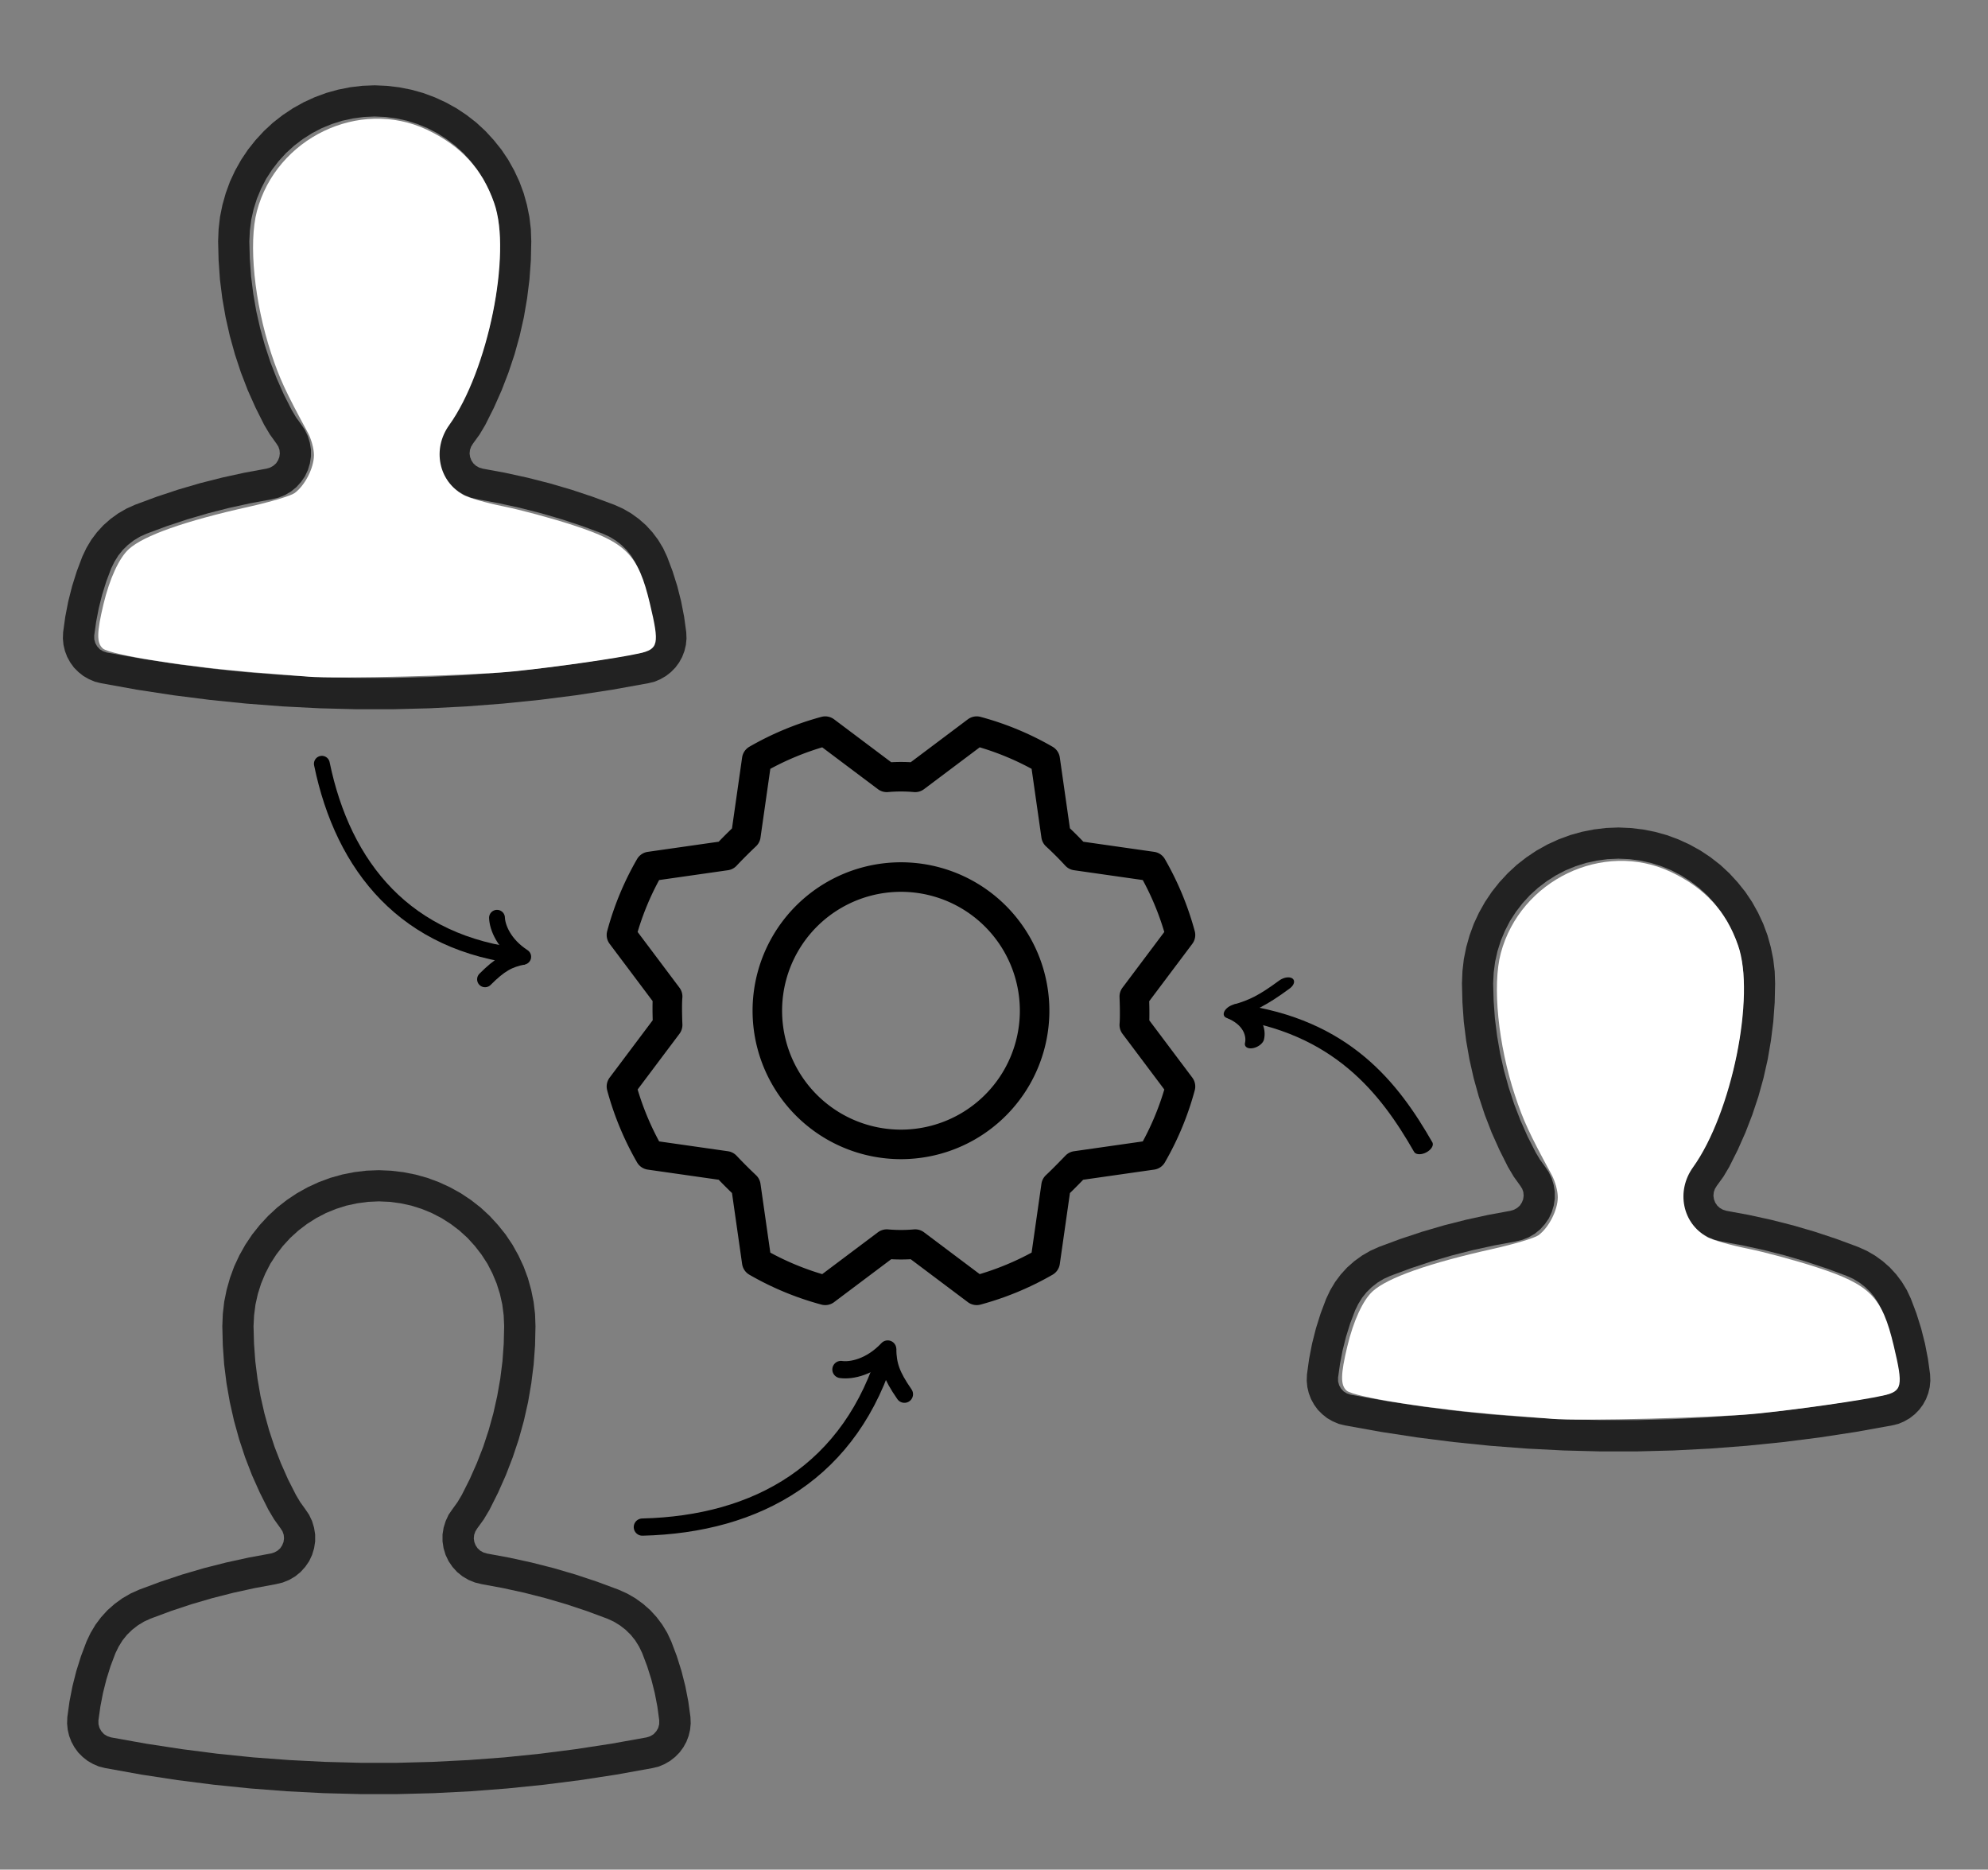 <?xml version="1.0" encoding="UTF-8" standalone="no"?>
<!-- Created with Inkscape (http://www.inkscape.org/) -->

<svg
   width="159.344mm"
   height="149.817mm"
   viewBox="0 0 159.344 149.817"
   version="1.1"
   id="svg5"
   sodipodi:docname="cooperation.svg"
   xml:space="preserve"
   inkscape:version="1.2 (1:1.2.1+202207142221+cd75a1ee6d)"
   xmlns:inkscape="http://www.inkscape.org/namespaces/inkscape"
   xmlns:sodipodi="http://sodipodi.sourceforge.net/DTD/sodipodi-0.dtd"
   xmlns="http://www.w3.org/2000/svg"
   xmlns:svg="http://www.w3.org/2000/svg"><rect x="0" y="0" width="159.344" height="149.817" fill="#808080" stroke="none"/><sodipodi:namedview
     id="namedview7"
     pagecolor="#ffffff"
     bordercolor="#666666"
     borderopacity="1.0"
     inkscape:showpageshadow="2"
     inkscape:pageopacity="0.0"
     inkscape:pagecheckerboard="0"
     inkscape:deskcolor="#d1d1d1"
     inkscape:document-units="mm"
     showgrid="false"
     inkscape:zoom="0.84410376"
     inkscape:cx="236.34535"
     inkscape:cy="310.98073"
     inkscape:window-width="1536"
     inkscape:window-height="836"
     inkscape:window-x="64"
     inkscape:window-y="27"
     inkscape:window-maximized="1"
     inkscape:current-layer="layer1" /><defs
     id="defs2" /><g
     inkscape:label="Layer 1"
     inkscape:groupmode="layer"
     id="layer1"
     transform="translate(-21.695,-27.775)"><g
       id="g15079"
       transform="translate(48.984,-57.88)"><path
         id="circle13094"
         style="fill:none;stroke:#000000;stroke-width:2.366;stroke-linecap:round;stroke-linejoin:round;stroke-dasharray:none;stroke-opacity:1"
         d="M 55.638,166.647 A 10.711,10.711 0 0 1 44.927,177.358 10.711,10.711 0 0 1 34.215,166.647 10.711,10.711 0 0 1 44.927,155.935 10.711,10.711 0 0 1 55.638,166.647 Z" /><path
         d="m 57.356,152.61 q 0.848,0.781 1.607,1.607 l 6.092,0.87 a 23.029,23.029 0 0 1 2.276,5.49 l -3.704,4.932 c 0,0 0.067,1.517 0,2.276 l 3.704,4.932 a 22.806,22.806 0 0 1 -2.276,5.49 l -6.092,0.87 c 0,0 -1.049,1.093 -1.607,1.607 l -0.87,6.092 a 23.029,23.029 0 0 1 -5.49,2.276 l -4.932,-3.704 a 12.921,12.921 0 0 1 -2.276,0 l -4.932,3.704 a 22.806,22.806 0 0 1 -5.49,-2.276 l -0.87,-6.092 q -0.826,-0.781 -1.607,-1.607 l -6.092,-0.87 a 23.029,23.029 0 0 1 -2.276,-5.49 l 3.704,-4.932 c 0,0 -0.067,-1.517 0,-2.276 l -3.704,-4.932 a 22.806,22.806 0 0 1 2.276,-5.49 l 6.092,-0.87 q 0.781,-0.826 1.607,-1.607 l 0.87,-6.092 a 23.029,23.029 0 0 1 5.49,-2.276 l 4.932,3.704 a 12.921,12.921 0 0 1 2.276,0 l 4.932,-3.704 a 22.806,22.806 0 0 1 5.49,2.276 z"
         fill="none"
         stroke="#000000"
         stroke-linecap="round"
         stroke-linejoin="round"
         stroke-width="16"
         id="path13096"
         style="stroke:#000000;stroke-width:2.366;stroke-dasharray:none;stroke-opacity:1" /></g><path
       d="m 52.064,121.544 -0.986,0.038 -0.976,0.117 -0.967,0.191 -0.947,0.264 -0.928,0.342 -0.893,0.41 -0.859,0.478 -0.82,0.547 -0.776,0.605 -0.722,0.669 -0.669,0.723 -0.61,0.766 -0.547,0.815 -0.483,0.859 -0.415,0.889 -0.337,0.923 -0.268,0.947 -0.195,0.962 -0.112,0.976 -0.039,0.976 0.039,1.533 0.107,1.528 0.19,1.518 0.264,1.508 0.337,1.494 0.41,1.479 0.478,1.45 0.552,1.43 0.625,1.396 0.688,1.372 0.459,0.772 0.522,0.727 0.156,0.244 0.093,0.268 0.025,0.288 -0.039,0.288 -0.107,0.264 -0.156,0.239 -0.215,0.191 -0.254,0.142 -0.273,0.085 -1.801,0.332 -1.782,0.39 -1.772,0.45 -1.752,0.513 -1.733,0.576 -1.713,0.635 -0.698,0.313 -0.659,0.381 -0.62,0.45 -0.571,0.503 -0.513,0.561 -0.454,0.605 -0.391,0.655 -0.327,0.689 -0.444,1.177 -0.376,1.196 -0.308,1.216 -0.239,1.23 -0.171,1.24 -0.02,0.513 0.049,0.503 0.117,0.493 0.181,0.473 0.244,0.444 0.298,0.41 0.361,0.361 0.395,0.313 0.444,0.254 0.469,0.2 0.493,0.122 2.895,0.522 2.909,0.444 2.919,0.371 2.929,0.298 2.934,0.225 2.943,0.151 2.943,0.076 h 2.939 l 2.943,-0.076 2.943,-0.151 2.934,-0.225 2.929,-0.298 2.919,-0.371 2.904,-0.444 2.9,-0.522 0.493,-0.122 0.469,-0.2 0.439,-0.254 0.4,-0.313 0.356,-0.361 0.303,-0.41 0.244,-0.444 0.181,-0.473 0.117,-0.493 0.049,-0.503 -0.02,-0.513 -0.171,-1.24 -0.239,-1.23 -0.308,-1.216 -0.376,-1.196 -0.444,-1.176 -0.322,-0.689 -0.395,-0.654 -0.454,-0.605 -0.513,-0.561 -0.571,-0.503 -0.62,-0.449 -0.659,-0.381 -0.698,-0.313 -1.713,-0.635 -1.733,-0.576 -1.752,-0.513 -1.767,-0.449 -1.782,-0.39 -1.801,-0.332 -0.278,-0.085 -0.254,-0.142 -0.21,-0.191 -0.161,-0.239 -0.102,-0.264 -0.043,-0.288 0.029,-0.288 0.093,-0.268 0.151,-0.244 0.527,-0.727 0.459,-0.771 0.688,-1.372 0.62,-1.396 0.552,-1.43 0.483,-1.45 0.41,-1.479 0.337,-1.494 0.259,-1.508 0.19,-1.518 0.112,-1.528 0.034,-1.533 -0.034,-0.976 -0.117,-0.976 -0.195,-0.962 -0.264,-0.947 -0.342,-0.923 -0.415,-0.889 -0.478,-0.859 -0.547,-0.815 -0.615,-0.766 -0.664,-0.723 -0.722,-0.669 -0.776,-0.605 -0.82,-0.547 -0.864,-0.478 -0.893,-0.41 -0.923,-0.342 -0.947,-0.264 -0.971,-0.191 -0.976,-0.117 z m -0.005,2.499 0.879,0.038 0.869,0.117 0.854,0.185 0.835,0.264 0.81,0.332 0.781,0.405 0.737,0.469 0.693,0.527 0.649,0.59 0.586,0.644 0.537,0.693 0.474,0.732 0.4,0.776 0.337,0.806 0.264,0.835 0.19,0.849 0.112,0.864 0.039,0.874 -0.034,1.406 -0.102,1.406 -0.176,1.396 -0.244,1.386 -0.308,1.377 -0.376,1.357 -0.439,1.337 -0.513,1.313 -0.571,1.289 -0.635,1.259 -0.342,0.576 -0.395,0.547 -0.317,0.459 -0.234,0.503 -0.166,0.532 -0.088,0.547 v 0.556 l 0.083,0.547 0.161,0.532 0.239,0.503 0.312,0.459 0.371,0.41 0.434,0.351 0.483,0.283 0.517,0.21 0.537,0.131 1.713,0.317 1.699,0.371 1.684,0.43 1.669,0.488 1.65,0.547 1.635,0.606 0.527,0.239 0.498,0.302 0.459,0.356 0.415,0.405 0.361,0.45 0.308,0.498 0.249,0.518 0.395,1.045 0.337,1.064 0.273,1.084 0.21,1.089 0.151,1.108 -0.005,0.308 -0.078,0.302 -0.156,0.264 -0.21,0.23 -0.264,0.162 -0.298,0.097 -2.831,0.507 -2.846,0.435 -2.856,0.367 -2.865,0.293 -2.87,0.214 -2.88,0.146 -2.875,0.076 h -2.885 l -2.875,-0.076 -2.875,-0.146 -2.87,-0.214 -2.87,-0.293 -2.851,-0.367 -2.851,-0.435 -2.831,-0.507 -0.293,-0.097 -0.268,-0.162 -0.21,-0.23 -0.151,-0.264 -0.083,-0.302 -0.005,-0.308 0.156,-1.108 0.21,-1.088 0.273,-1.084 0.332,-1.064 0.395,-1.045 0.254,-0.518 0.308,-0.498 0.361,-0.45 0.415,-0.405 0.459,-0.356 0.498,-0.302 0.527,-0.239 1.63,-0.606 1.65,-0.547 1.669,-0.488 1.689,-0.43 1.699,-0.371 1.708,-0.317 0.542,-0.131 0.517,-0.21 0.483,-0.283 0.43,-0.351 0.371,-0.41 0.317,-0.459 0.234,-0.503 0.161,-0.532 0.083,-0.547 v -0.556 l -0.088,-0.547 -0.161,-0.532 -0.239,-0.503 -0.312,-0.459 -0.395,-0.547 -0.342,-0.576 -0.639,-1.259 -0.571,-1.289 -0.508,-1.313 -0.439,-1.337 -0.376,-1.357 -0.312,-1.377 -0.239,-1.386 -0.176,-1.396 -0.102,-1.406 -0.039,-1.406 0.044,-0.874 0.112,-0.864 0.19,-0.849 0.264,-0.835 0.337,-0.806 0.4,-0.776 0.474,-0.732 0.532,-0.693 0.591,-0.644 0.649,-0.59 0.693,-0.527 0.737,-0.469 0.776,-0.405 0.81,-0.332 0.835,-0.264 0.859,-0.185 0.869,-0.117 z"
       style="fill:#222222;fill-opacity:1;stroke:none;stroke-width:0px"
       id="path11585" /><g
       id="g13618"
       transform="translate(-54.92,11.535)"><path
         d="m 106.647,23.076 -0.986,0.038 -0.976,0.117 -0.967,0.191 -0.947,0.264 -0.928,0.342 -0.893,0.41 -0.859,0.478 -0.82,0.547 -0.776,0.605 -0.722,0.669 -0.669,0.723 -0.61,0.766 -0.547,0.815 -0.483,0.859 -0.415,0.889 -0.337,0.923 -0.268,0.947 -0.195,0.962 -0.112,0.976 -0.039,0.976 0.039,1.533 0.107,1.528 0.19,1.518 0.264,1.508 0.337,1.494 0.41,1.479 0.478,1.45 0.552,1.43 0.625,1.396 0.688,1.372 0.459,0.772 0.522,0.727 0.156,0.244 0.093,0.268 0.025,0.288 -0.039,0.288 -0.107,0.264 -0.156,0.239 -0.215,0.191 -0.254,0.142 -0.273,0.085 -1.801,0.332 -1.782,0.39 -1.772,0.45 -1.752,0.513 -1.733,0.576 -1.713,0.635 -0.698,0.313 -0.659,0.381 -0.62,0.45 -0.571,0.503 -0.513,0.561 -0.454,0.605 -0.391,0.655 -0.327,0.689 -0.444,1.177 -0.376,1.196 -0.308,1.216 -0.239,1.23 -0.171,1.24 -0.02,0.513 0.049,0.503 0.117,0.493 0.181,0.473 0.244,0.444 0.298,0.41 0.361,0.361 0.395,0.313 0.444,0.254 0.469,0.2 0.493,0.122 2.895,0.522 2.909,0.444 2.919,0.371 2.929,0.298 2.934,0.225 2.943,0.151 2.943,0.076 h 2.939 l 2.943,-0.076 2.943,-0.151 2.934,-0.225 2.929,-0.298 2.919,-0.371 2.904,-0.444 2.9,-0.522 0.493,-0.122 0.469,-0.2 0.439,-0.254 0.4,-0.313 0.356,-0.361 0.303,-0.41 0.244,-0.444 0.181,-0.473 0.117,-0.493 0.049,-0.503 -0.02,-0.513 -0.171,-1.24 -0.239,-1.23 -0.308,-1.216 -0.376,-1.196 -0.444,-1.176 -0.322,-0.689 -0.395,-0.654 -0.454,-0.605 -0.513,-0.561 -0.571,-0.503 -0.62,-0.449 -0.659,-0.381 -0.698,-0.313 -1.713,-0.635 -1.733,-0.576 -1.752,-0.513 -1.767,-0.449 -1.782,-0.39 -1.801,-0.332 -0.278,-0.085 -0.254,-0.142 -0.21,-0.191 -0.161,-0.239 -0.102,-0.264 -0.043,-0.288 0.029,-0.288 0.093,-0.268 0.151,-0.244 0.527,-0.727 0.459,-0.771 0.688,-1.372 0.62,-1.396 0.552,-1.43 0.483,-1.45 0.41,-1.479 0.337,-1.494 0.259,-1.508 0.19,-1.518 0.112,-1.528 0.034,-1.533 -0.034,-0.976 -0.117,-0.976 -0.195,-0.962 -0.264,-0.947 -0.342,-0.923 -0.415,-0.889 -0.478,-0.859 -0.547,-0.815 -0.615,-0.766 -0.664,-0.723 -0.722,-0.669 -0.776,-0.605 -0.82,-0.547 -0.864,-0.478 -0.893,-0.41 -0.923,-0.342 -0.947,-0.264 -0.971,-0.191 -0.976,-0.117 z m -0.005,2.499 0.879,0.038 0.869,0.117 0.854,0.185 0.835,0.264 0.81,0.332 0.781,0.405 0.737,0.469 0.693,0.527 0.649,0.59 0.586,0.644 0.537,0.693 0.474,0.732 0.4,0.776 0.337,0.806 0.264,0.835 0.19,0.849 0.112,0.864 0.039,0.874 -0.034,1.406 -0.102,1.406 -0.176,1.396 -0.244,1.386 -0.308,1.377 -0.376,1.357 -0.439,1.337 -0.513,1.313 -0.571,1.289 -0.635,1.259 -0.342,0.576 -0.395,0.547 -0.317,0.459 -0.234,0.503 -0.166,0.532 -0.088,0.547 v 0.556 l 0.083,0.547 0.161,0.532 0.239,0.503 0.312,0.459 0.371,0.41 0.434,0.351 0.483,0.283 0.517,0.21 0.537,0.131 1.713,0.317 1.699,0.371 1.684,0.43 1.669,0.488 1.65,0.547 1.635,0.606 0.527,0.239 0.498,0.302 0.459,0.356 0.415,0.405 0.361,0.45 0.308,0.498 0.249,0.518 0.395,1.045 0.337,1.064 0.273,1.084 0.21,1.089 0.151,1.108 -0.005,0.308 -0.078,0.302 -0.156,0.264 -0.21,0.23 -0.264,0.162 -0.298,0.097 -2.831,0.507 -2.846,0.435 -2.856,0.367 -2.865,0.293 -2.87,0.214 -2.88,0.146 -2.875,0.076 h -2.885 l -2.875,-0.076 -2.875,-0.146 -2.87,-0.214 -2.87,-0.293 -2.851,-0.367 -2.851,-0.435 -2.831,-0.507 -0.293,-0.097 -0.268,-0.162 -0.21,-0.23 -0.151,-0.264 -0.083,-0.302 -0.005,-0.308 0.156,-1.108 0.21,-1.088 0.273,-1.084 0.332,-1.064 0.395,-1.045 0.254,-0.518 0.308,-0.498 0.361,-0.45 0.415,-0.405 0.459,-0.356 0.498,-0.302 0.527,-0.239 1.63,-0.606 1.65,-0.547 1.669,-0.488 1.689,-0.43 1.699,-0.371 1.708,-0.317 0.542,-0.131 0.517,-0.21 0.483,-0.283 0.43,-0.351 0.371,-0.41 0.317,-0.459 0.234,-0.503 0.161,-0.532 0.083,-0.547 v -0.556 l -0.088,-0.547 -0.161,-0.532 -0.239,-0.503 -0.312,-0.459 -0.395,-0.547 -0.342,-0.576 -0.64,-1.259 -0.571,-1.289 -0.508,-1.313 -0.439,-1.337 -0.376,-1.357 -0.312,-1.377 -0.239,-1.386 -0.176,-1.396 -0.102,-1.406 -0.039,-1.406 0.044,-0.874 0.112,-0.864 0.19,-0.849 0.264,-0.835 0.337,-0.806 0.4,-0.776 0.474,-0.732 0.532,-0.693 0.591,-0.644 0.649,-0.59 0.693,-0.527 0.737,-0.469 0.776,-0.405 0.81,-0.332 0.835,-0.264 0.859,-0.185 0.869,-0.117 z"
         style="fill:#222222;fill-opacity:1;stroke:none;stroke-width:0px"
         id="path13474" /><path
         style="fill:#ffffff;fill-opacity:1;stroke:#000000;stroke-width:0;stroke-linecap:round;stroke-linejoin:round;stroke-dasharray:none;stroke-opacity:1;paint-order:fill markers stroke"
         d="m 382.411,265.903 c -2.073,-0.175 -9.047,-0.729 -15.497,-1.232 -20.618,-1.607 -44.466,-5.337 -46.702,-7.304 -1.892,-1.664 -1.843,-4.854 0.204,-13.391 1.857,-7.746 4.726,-13.974 7.671,-16.654 4.51,-4.103 16.99,-8.504 36.313,-12.804 6.45,-1.435 12.67,-3.298 13.822,-4.139 3.124,-2.281 5.834,-7.588 5.85,-11.456 0.008,-1.944 -0.788,-4.86 -1.871,-6.856 -6.727,-12.396 -8.567,-16.376 -11.079,-23.973 -5.089,-15.388 -6.878,-33.288 -4.297,-42.982 5.894,-22.134 30.96,-34.175 51.316,-24.65 10.343,4.84 16.814,11.87 20.45,22.216 5.354,15.233 -1.851,50.774 -13.613,67.153 -5.198,7.238 -3.201,16.982 4.33,21.127 1.62,0.892 7.093,2.451 12.161,3.465 5.068,1.014 14.432,3.54 20.81,5.615 16.315,5.307 19.874,8.917 23.401,23.734 2.939,12.348 2.636,13.775 -3.21,15.088 -6.427,1.444 -25.18,4.128 -38.069,5.449 -12.115,1.242 -53.533,2.307 -61.99,1.594 z"
         id="path13614"
         transform="scale(0.265)" /></g><g
       id="g16002"
       transform="matrix(0.789,0.005,0.005,-0.789,-2.825,161.536)"
       style="stroke:#000000;stroke-width:1.609;stroke-linecap:round;stroke-dasharray:none;stroke-opacity:1"><g
         id="g16000"
         style="stroke:#000000;stroke-width:1.609;stroke-linecap:round;stroke-dasharray:none;stroke-opacity:1"><path
           style="fill:none;stroke:#000000;stroke-width:1.609;stroke-linecap:round;stroke-linejoin:miter;stroke-dasharray:none;stroke-opacity:1"
           d="M 63.189,92.364 C 65.423,81.859 71.854,74.089 83.787,72.898 v 0 c -1.488,-0.302 -2.376,-0.794 -3.883,-2.32"
           id="path15996"
           sodipodi:nodetypes="cccc" /><path
           style="fill:none;stroke:#000000;stroke-width:1.609;stroke-linecap:round;stroke-linejoin:miter;stroke-dasharray:none;stroke-opacity:1"
           d="m 83.767,72.892 c -1.987,1.272 -2.65,2.995 -2.687,3.944"
           id="path15998"
           sodipodi:nodetypes="cc" /></g></g><g
       id="g17677"
       transform="matrix(0.963,0.679,-0.927,0.706,111.102,-55.764)"><g
         id="g16010"
         transform="matrix(-0.41,0.584,0.384,0.623,127.964,21.81)"
         style="stroke:#000000;stroke-width:1.609;stroke-linecap:round;stroke-dasharray:none;stroke-opacity:1"><g
           id="g16008"
           style="stroke:#000000;stroke-width:1.609;stroke-linecap:round;stroke-dasharray:none;stroke-opacity:1"><path
             style="fill:none;stroke:#000000;stroke-width:1.609;stroke-linecap:round;stroke-linejoin:miter;stroke-dasharray:none;stroke-opacity:1"
             d="M 63.189,92.364 C 67.703,84.862 73.662,76.472 83.787,72.898 v 0 c -1.488,-0.302 -2.376,-0.794 -3.883,-2.32"
             id="path16004"
             sodipodi:nodetypes="cccc" /><path
             style="fill:none;stroke:#000000;stroke-width:1.609;stroke-linecap:round;stroke-linejoin:miter;stroke-dasharray:none;stroke-opacity:1"
             d="m 83.767,72.892 c -1.987,1.272 -2.65,2.995 -2.687,3.944"
             id="path16006"
             sodipodi:nodetypes="cc" /></g></g></g><g
       id="g17663"
       transform="translate(44.777,71.007)"><path
         d="m 106.647,23.076 -0.986,0.038 -0.976,0.117 -0.967,0.191 -0.947,0.264 -0.928,0.342 -0.893,0.41 -0.859,0.478 -0.82,0.547 -0.776,0.605 -0.722,0.669 -0.669,0.723 -0.61,0.766 -0.547,0.815 -0.483,0.859 -0.415,0.889 -0.337,0.923 -0.268,0.947 -0.195,0.962 -0.112,0.976 -0.039,0.976 0.039,1.533 0.107,1.528 0.19,1.518 0.264,1.508 0.337,1.494 0.41,1.479 0.478,1.45 0.552,1.43 0.625,1.396 0.688,1.372 0.459,0.772 0.522,0.727 0.156,0.244 0.093,0.268 0.025,0.288 -0.039,0.288 -0.107,0.264 -0.156,0.239 -0.215,0.191 -0.254,0.142 -0.273,0.085 -1.801,0.332 -1.782,0.39 -1.772,0.45 -1.752,0.513 -1.733,0.576 -1.713,0.635 -0.698,0.313 -0.659,0.381 -0.62,0.45 -0.571,0.503 -0.513,0.561 -0.454,0.605 -0.391,0.655 -0.327,0.689 -0.444,1.177 -0.376,1.196 -0.308,1.216 -0.239,1.23 -0.171,1.24 -0.02,0.513 0.049,0.503 0.117,0.493 0.181,0.473 0.244,0.444 0.298,0.41 0.361,0.361 0.395,0.313 0.444,0.254 0.469,0.2 0.493,0.122 2.895,0.522 2.909,0.444 2.919,0.371 2.929,0.298 2.934,0.225 2.943,0.151 2.943,0.076 h 2.939 l 2.943,-0.076 2.943,-0.151 2.934,-0.225 2.929,-0.298 2.919,-0.371 2.904,-0.444 2.9,-0.522 0.493,-0.122 0.469,-0.2 0.439,-0.254 0.4,-0.313 0.356,-0.361 0.303,-0.41 0.244,-0.444 0.181,-0.473 0.117,-0.493 0.049,-0.503 -0.02,-0.513 -0.171,-1.24 -0.239,-1.23 -0.308,-1.216 -0.376,-1.196 -0.444,-1.176 -0.322,-0.689 -0.395,-0.654 -0.454,-0.605 -0.513,-0.561 -0.571,-0.503 -0.62,-0.449 -0.659,-0.381 -0.698,-0.313 -1.713,-0.635 -1.733,-0.576 -1.752,-0.513 -1.767,-0.449 -1.782,-0.39 -1.801,-0.332 -0.278,-0.085 -0.254,-0.142 -0.21,-0.191 -0.161,-0.239 -0.102,-0.264 -0.043,-0.288 0.029,-0.288 0.093,-0.268 0.151,-0.244 0.527,-0.727 0.459,-0.771 0.688,-1.372 0.62,-1.396 0.552,-1.43 0.483,-1.45 0.41,-1.479 0.337,-1.494 0.259,-1.508 0.19,-1.518 0.112,-1.528 0.034,-1.533 -0.034,-0.976 -0.117,-0.976 -0.195,-0.962 -0.264,-0.947 -0.342,-0.923 -0.415,-0.889 -0.478,-0.859 -0.547,-0.815 -0.615,-0.766 -0.664,-0.723 -0.722,-0.669 -0.776,-0.605 -0.82,-0.547 -0.864,-0.478 -0.893,-0.41 -0.923,-0.342 -0.947,-0.264 -0.971,-0.191 -0.976,-0.117 z m -0.005,2.499 0.879,0.038 0.869,0.117 0.854,0.185 0.835,0.264 0.81,0.332 0.781,0.405 0.737,0.469 0.693,0.527 0.649,0.59 0.586,0.644 0.537,0.693 0.474,0.732 0.4,0.776 0.337,0.806 0.264,0.835 0.19,0.849 0.112,0.864 0.039,0.874 -0.034,1.406 -0.102,1.406 -0.176,1.396 -0.244,1.386 -0.308,1.377 -0.376,1.357 -0.439,1.337 -0.513,1.313 -0.571,1.289 -0.635,1.259 -0.342,0.576 -0.395,0.547 -0.317,0.459 -0.234,0.503 -0.166,0.532 -0.088,0.547 v 0.556 l 0.083,0.547 0.161,0.532 0.239,0.503 0.312,0.459 0.371,0.41 0.434,0.351 0.483,0.283 0.517,0.21 0.537,0.131 1.713,0.317 1.699,0.371 1.684,0.43 1.669,0.488 1.65,0.547 1.635,0.606 0.527,0.239 0.498,0.302 0.459,0.356 0.415,0.405 0.361,0.45 0.308,0.498 0.249,0.518 0.395,1.045 0.337,1.064 0.273,1.084 0.21,1.089 0.151,1.108 -0.005,0.308 -0.078,0.302 -0.156,0.264 -0.21,0.23 -0.264,0.162 -0.298,0.097 -2.831,0.507 -2.846,0.435 -2.856,0.367 -2.865,0.293 -2.87,0.214 -2.88,0.146 -2.875,0.076 h -2.885 l -2.875,-0.076 -2.875,-0.146 -2.87,-0.214 -2.87,-0.293 -2.851,-0.367 -2.851,-0.435 -2.831,-0.507 -0.293,-0.097 -0.268,-0.162 -0.21,-0.23 -0.151,-0.264 -0.083,-0.302 -0.005,-0.308 0.156,-1.108 0.21,-1.088 0.273,-1.084 0.332,-1.064 0.395,-1.045 0.254,-0.518 0.308,-0.498 0.361,-0.45 0.415,-0.405 0.459,-0.356 0.498,-0.302 0.527,-0.239 1.63,-0.606 1.65,-0.547 1.669,-0.488 1.689,-0.43 1.699,-0.371 1.708,-0.317 0.542,-0.131 0.517,-0.21 0.483,-0.283 0.43,-0.351 0.371,-0.41 0.317,-0.459 0.234,-0.503 0.161,-0.532 0.083,-0.547 v -0.556 l -0.088,-0.547 -0.161,-0.532 -0.239,-0.503 -0.312,-0.459 -0.395,-0.547 -0.342,-0.576 -0.64,-1.259 -0.571,-1.289 -0.508,-1.313 -0.439,-1.337 -0.376,-1.357 -0.312,-1.377 -0.239,-1.386 -0.176,-1.396 -0.102,-1.406 -0.039,-1.406 0.044,-0.874 0.112,-0.864 0.19,-0.849 0.264,-0.835 0.337,-0.806 0.4,-0.776 0.474,-0.732 0.532,-0.693 0.591,-0.644 0.649,-0.59 0.693,-0.527 0.737,-0.469 0.776,-0.405 0.81,-0.332 0.835,-0.264 0.859,-0.185 0.869,-0.117 z"
         style="fill:#222222;fill-opacity:1;stroke:none;stroke-width:0px"
         id="path17659" /><path
         style="fill:#ffffff;fill-opacity:1;stroke:#000000;stroke-width:0;stroke-linecap:round;stroke-linejoin:round;stroke-dasharray:none;stroke-opacity:1;paint-order:fill markers stroke"
         d="m 382.411,265.903 c -2.073,-0.175 -9.047,-0.729 -15.497,-1.232 -20.618,-1.607 -44.466,-5.337 -46.702,-7.304 -1.892,-1.664 -1.843,-4.854 0.204,-13.391 1.857,-7.746 4.726,-13.974 7.671,-16.654 4.51,-4.103 16.99,-8.504 36.313,-12.804 6.45,-1.435 12.67,-3.298 13.822,-4.139 3.124,-2.281 5.834,-7.588 5.85,-11.456 0.008,-1.944 -0.788,-4.86 -1.871,-6.856 -6.727,-12.396 -8.567,-16.376 -11.079,-23.973 -5.089,-15.388 -6.878,-33.288 -4.297,-42.982 5.894,-22.134 30.96,-34.175 51.316,-24.65 10.343,4.84 16.814,11.87 20.45,22.216 5.354,15.233 -1.851,50.774 -13.613,67.153 -5.198,7.238 -3.201,16.982 4.33,21.127 1.62,0.892 7.093,2.451 12.161,3.465 5.068,1.014 14.432,3.54 20.81,5.615 16.315,5.307 19.874,8.917 23.401,23.734 2.939,12.348 2.636,13.775 -3.21,15.088 -6.427,1.444 -25.18,4.128 -38.069,5.449 -12.115,1.242 -53.533,2.307 -61.99,1.594 z"
         id="path17661"
         transform="scale(0.265)" /></g><g
       id="g17671"
       transform="matrix(0.158,-0.843,-0.843,-0.158,141.06,218.006)"
       style="stroke:#000000;stroke-width:1.609;stroke-linecap:round;stroke-dasharray:none;stroke-opacity:1"><g
         id="g17669"
         style="stroke:#000000;stroke-width:1.609;stroke-linecap:round;stroke-dasharray:none;stroke-opacity:1"><path
           style="fill:none;stroke:#000000;stroke-width:1.609;stroke-linecap:round;stroke-linejoin:miter;stroke-dasharray:none;stroke-opacity:1"
           d="M 63.189,92.364 C 65.423,81.859 71.854,74.089 83.787,72.898 v 0 c -1.488,-0.302 -2.376,-0.794 -3.883,-2.32"
           id="path17665"
           sodipodi:nodetypes="cccc" /><path
           style="fill:none;stroke:#000000;stroke-width:1.609;stroke-linecap:round;stroke-linejoin:miter;stroke-dasharray:none;stroke-opacity:1"
           d="m 83.767,72.892 c -1.987,1.272 -2.65,2.995 -2.687,3.944"
           id="path17667"
           sodipodi:nodetypes="cc" /></g></g></g><style
     type="text/css"
     id="style6998">
	.st0{fill:none;stroke:#000000;stroke-width:2;stroke-linecap:round;stroke-linejoin:round;stroke-miterlimit:10;}
	.st1{stroke:#000000;stroke-width:2;stroke-linecap:round;stroke-linejoin:round;stroke-miterlimit:10;}
	.st2{fill:#FFFFFF;}
</style><style
     type="text/css"
     id="style9330">
	.st0{fill:none;stroke:#EDEDED;stroke-width:0.25;stroke-miterlimit:10;}
	.st1{fill:none;stroke:#BDBDBD;stroke-width:0.25;stroke-miterlimit:10;}
	.st2{fill:none;stroke:#000000;stroke-width:2;stroke-miterlimit:10;}
	.st3{fill:#35C6F4;}
	.st4{fill:#EA386E;}
	.st5{fill:#7065AD;}
	.st6{fill:#FDBE57;}
	.st7{fill:#7BC89C;}
	.st8{fill:#FDD304;}
	.st9{fill:#27255F;}
	.st10{fill:#00AEEF;}
</style></svg>
